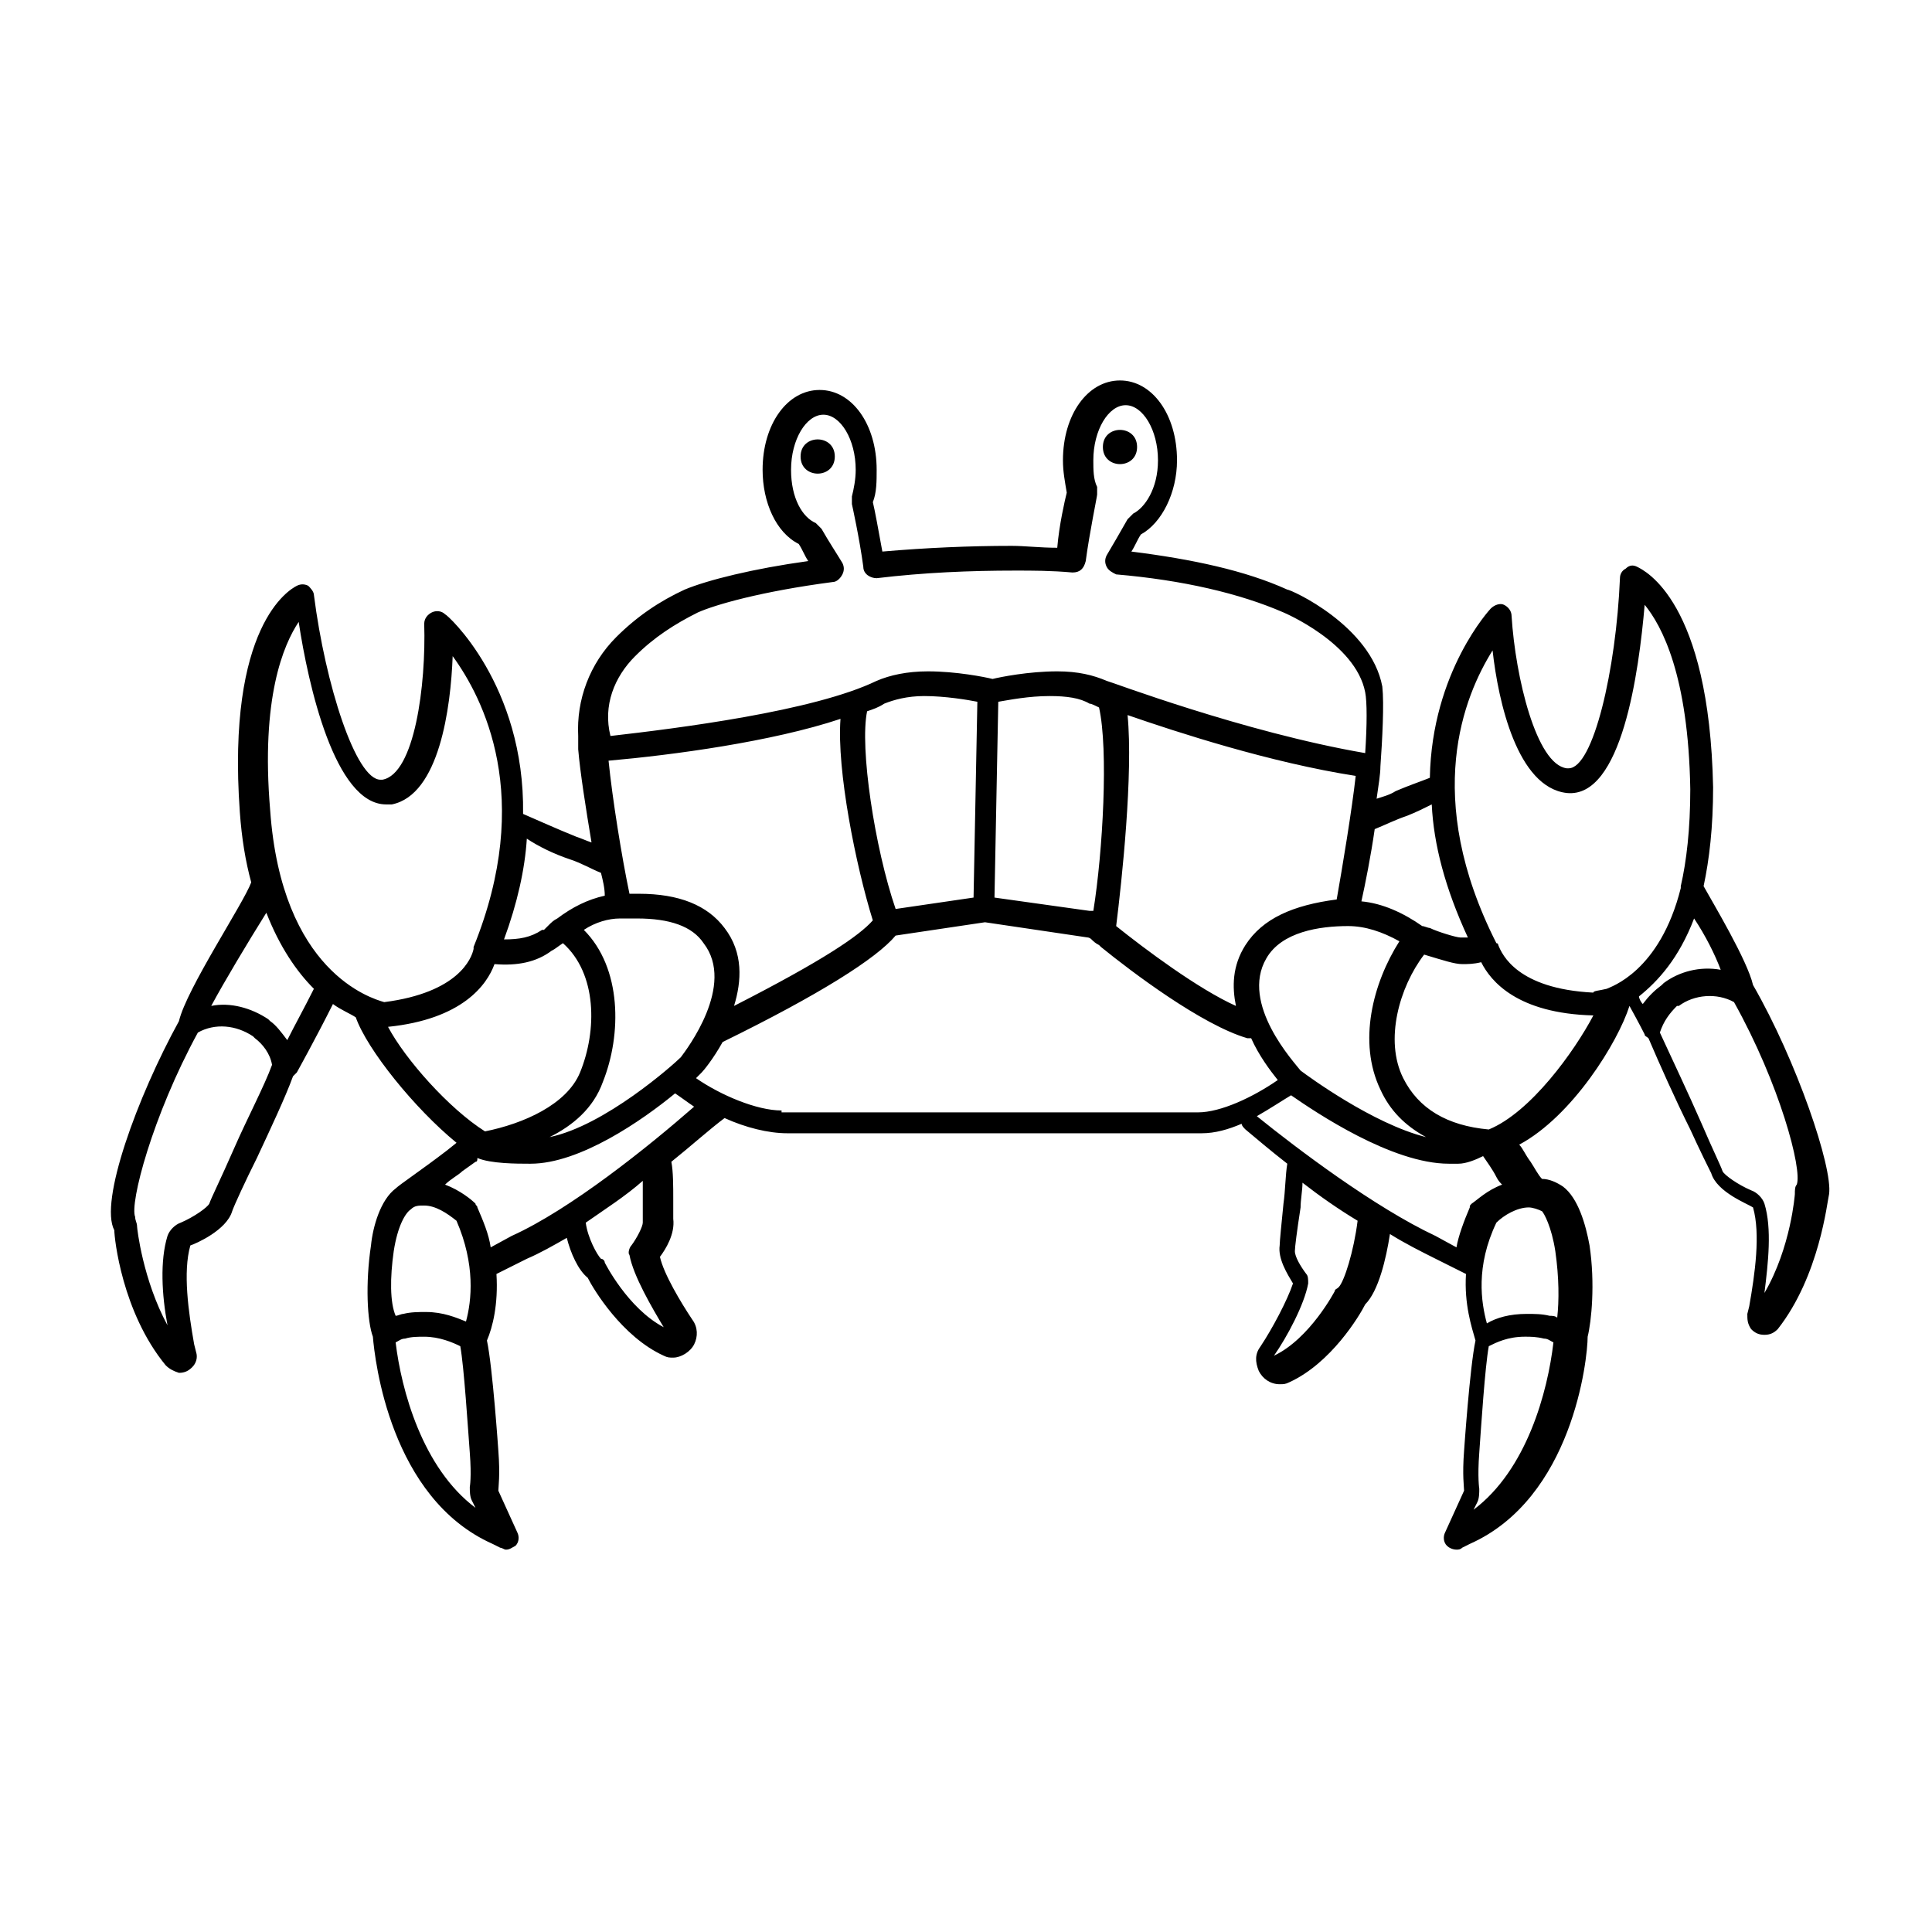 <?xml version="1.0" encoding="UTF-8"?>
<!-- Uploaded to: ICON Repo, www.svgrepo.com, Generator: ICON Repo Mixer Tools -->
<svg fill="#000000" width="800px" height="800px" version="1.1" viewBox="144 144 512 512" xmlns="http://www.w3.org/2000/svg">
 <g>
  <path d="m608.57 405.04c-1.512-6.551-10.578-21.664-13.098-26.199 1.512-7.055 2.519-15.617 2.519-26.199-1.008-49.375-18.137-57.434-20.152-58.441-1.008-0.504-2.016-0.504-3.023 0.504-1.008 0.504-1.512 1.512-1.512 2.519-1.008 24.184-7.055 50.383-13.602 50.383h-0.504c-8.062-1.008-13.602-24.184-14.609-40.305 0-1.512-1.008-2.519-2.016-3.023-1.008-0.504-2.519 0-3.527 1.008 0 0-15.617 16.625-16.121 44.84-2.519 1.008-5.543 2.016-9.07 3.527-1.512 1.008-3.527 1.512-5.039 2.016 0.504-3.527 1.008-6.551 1.008-8.566 0.504-7.055 1.008-16.625 0.504-21.16-3.023-16.121-24.184-25.695-25.191-25.695-11.082-5.039-25.191-8.062-41.312-10.078 1.008-1.512 1.512-3.023 2.519-4.535 5.543-3.023 9.574-11.082 9.574-19.648 0-12.09-6.551-21.16-15.113-21.16-8.566 0-15.113 9.07-15.113 21.16 0 3.023 0.504 5.543 1.008 8.566-0.504 2.016-2.016 8.566-2.519 14.609-4.535 0-8.566-0.504-12.09-0.504-11.082 0-22.672 0.504-34.258 1.512-1.008-5.543-2.016-11.082-2.519-13.098 1.008-2.519 1.008-5.543 1.008-8.566 0-12.09-6.551-21.16-15.113-21.16-8.566 0-15.113 9.07-15.113 21.16 0 8.566 3.527 16.625 9.574 19.648 1.008 1.512 1.512 3.023 2.519 4.535-14.609 2.016-26.703 5.039-32.746 7.559-6.551 3.023-12.594 7.055-18.137 12.594-7.055 7.055-10.578 16.625-10.078 26.199v2.519 1.008c0.504 6.047 2.016 15.617 3.527 24.688-1.512-0.504-2.519-1.008-4.031-1.512-5.039-2.016-10.578-4.535-14.105-6.047 0.504-34.258-20.152-52.898-20.656-52.898-1.008-1.008-2.519-1.008-3.527-0.504-1.008 0.504-2.016 1.512-2.016 3.023 0.504 16.121-2.519 39.801-11.082 41.312h-0.504c-6.551 0-14.609-25.191-17.633-48.871 0-1.008-1.008-2.016-1.512-2.519-1.008-0.504-2.016-0.504-3.023 0-2.016 1.008-18.641 10.578-15.113 59.953 0.504 7.055 1.512 13.098 3.023 18.641-2.027 5.543-17.141 28.215-19.156 36.781-11.082 20.152-21.16 47.863-17.129 55.418 0 2.016 2.016 21.664 13.602 35.77 1.008 1.008 2.016 1.512 3.527 2.016 1.512 0 2.519-0.504 3.527-1.512 1.008-1.008 1.512-2.519 1.008-4.031l-0.504-2.016c-1.512-8.566-3.023-19.145-1.008-26.199 1.512-0.504 9.574-4.031 11.082-9.07 0.504-1.512 3.527-8.062 6.551-14.105 3.527-7.559 7.559-16.121 9.574-21.664 0.504-0.504 0.504-0.504 1.008-1.008 0 0 5.039-9.07 9.574-18.137 2.016 1.512 4.535 2.519 6.047 3.527 3.023 8.566 15.617 24.184 26.703 33.25l-2.519 2.016c-6.551 5.039-12.594 9.07-13.602 10.078-4.031 3.023-6.047 10.078-6.551 15.113-1.512 10.078-1.008 20.152 0.504 24.184 0.504 6.047 4.535 42.824 31.738 54.914l2.016 1.008c0.504 0 1.008 0.504 1.512 0.504 1.008 0 1.512-0.504 2.519-1.008 1.008-1.008 1.008-2.519 0.504-3.527l-5.039-11.082c0-1.008 0.504-4.031 0-10.578 0 0-1.512-22.168-3.023-29.223 1.512-3.527 3.023-9.574 2.519-17.633l8.062-4.031c3.527-1.512 7.055-3.527 10.578-5.543 1.008 4.031 3.023 8.566 5.543 10.578 1.512 3.023 9.07 15.617 20.152 20.656 1.008 0.504 1.512 0.504 2.519 0.504 2.016 0 4.535-1.512 5.543-3.527 1.008-2.016 1.008-4.535-0.504-6.551-3.023-4.535-7.559-12.09-8.566-16.625 1.512-2.016 4.031-6.047 3.527-10.078v-5.039c0-3.527 0-7.559-0.504-10.078 5.039-4.031 10.078-8.566 14.105-11.586 5.543 2.519 11.586 4.031 16.625 4.031h109.83c3.527 0 7.055-1.008 10.578-2.519 0 0.504 0.504 1.008 1.008 1.512 3.023 2.519 6.551 5.543 11.082 9.07-0.504 3.023-0.504 7.055-1.008 10.578-0.504 5.039-1.008 10.078-1.008 11.082-0.504 3.527 2.016 7.559 3.527 10.078-1.512 4.535-5.543 12.09-8.566 16.625-1.512 2.016-1.512 4.031-0.504 6.551 1.008 2.016 3.023 3.527 5.543 3.527 1.008 0 1.512 0 2.519-0.504 11.082-5.039 18.641-17.633 20.152-20.656 3.527-3.527 5.543-12.09 6.551-18.641 4.031 2.519 8.062 4.535 12.09 6.551l8.062 4.031c-0.504 8.062 1.512 14.105 2.519 17.633-1.512 7.055-3.023 29.223-3.023 29.223-0.504 6.551 0 9.574 0 10.578l-5.039 11.082c-0.504 1.008-0.504 2.519 0.504 3.527 0.504 0.504 1.512 1.008 2.519 1.008 0.504 0 1.008 0 1.512-0.504l2.016-1.008c27.207-12.09 31.234-48.871 31.234-54.914 1.008-4.031 2.016-14.105 0.504-24.184-1.008-5.543-3.023-12.594-7.055-15.617-1.512-1.008-3.527-2.016-5.543-2.016-1.008-1.008-2.016-3.023-3.023-4.535-1.512-2.016-2.016-3.527-3.023-4.535 14.105-7.559 26.199-27.207 29.223-36.777 2.519 4.535 4.031 7.559 4.031 7.559 0 0.504 0.504 0.504 1.008 1.008 3.023 7.055 7.055 16.121 11.082 24.184 2.519 5.543 5.039 10.578 5.543 11.586 1.512 5.039 9.574 8.062 11.082 9.07 2.016 7.055 0.504 17.633-1.008 26.199l-0.504 2.016c0 1.512 0 2.519 1.008 4.031 1.008 1.008 2.016 1.512 3.527 1.512 1.512 0 2.519-0.504 3.527-1.512 11.082-14.105 13.098-33.754 13.602-35.77 1.008-7.051-8.562-35.266-20.152-55.418zm-100.26-41.312c2.519-1.008 5.543-2.519 8.566-3.527 2.519-1.008 4.535-2.016 6.551-3.023 0.504 10.578 3.527 22.168 9.574 35.266h-2.016c-1.008 0-6.047-1.512-8.062-2.519-0.504 0-1.512-0.504-2.016-0.504-5.039-3.527-10.578-6.047-16.121-6.551 1.004-4.527 2.516-12.086 3.523-19.141zm1.512 69.023c2.519 5.543 6.551 9.574 12.09 12.594-14.105-3.527-31.234-16.121-33.25-17.633-1.512-2.016-16.121-17.633-9.07-29.727 4.031-7.055 14.105-8.566 21.664-8.566 4.535 0 9.07 1.512 13.602 4.031-7.051 11.086-11.078 26.707-5.035 39.301zm-35.77-38.289c-3.527 5.543-3.527 11.082-2.519 16.121-10.078-4.535-24.184-15.113-31.738-21.16 1.512-12.09 4.535-40.305 3.023-55.922 13.098 4.535 37.785 12.594 60.457 16.121-1.008 9.07-3.527 24.184-5.039 32.746-11.59 1.512-19.648 5.039-24.184 12.094zm-40.305-9.07h-1.008l-25.191-3.527 1.008-51.891c3.023-0.504 8.062-1.512 13.602-1.512 4.535 0 8.062 0.504 10.578 2.016 0.504 0 1.512 0.504 2.519 1.008 2.523 11.082 1.012 38.289-1.508 53.906v0zm-109.33 38.793c-2.016 2.016-20.152 18.137-34.762 21.16 6.047-3.023 11.586-7.559 14.105-14.609 5.039-12.594 5.039-30.23-5.039-40.305 3.023-2.016 6.551-3.023 9.574-3.023h4.535c8.566 0 14.609 2.016 17.633 6.551 8.566 11.082-4.535 28.215-6.047 30.227zm11.59-34.258c-4.535-6.047-12.09-9.07-22.672-9.07h-2.519c-2.016-9.574-4.535-25.191-5.543-35.266 17.129-1.512 43.328-5.039 61.465-11.082-1.008 13.602 4.031 38.793 8.566 53.402-3.527 4.031-13.098 10.578-36.777 22.672 2.016-6.551 2.519-14.105-2.519-20.656zm45.344-5.039c-5.543-16.121-9.574-42.824-7.559-52.395 1.512-0.504 3.023-1.008 4.535-2.016 2.519-1.008 6.047-2.016 10.578-2.016 5.543 0 11.586 1.008 14.105 1.512l-1.008 51.891zm-69.023-67.004c5.039-5.039 10.578-8.566 16.625-11.586 4.535-2.016 16.625-5.543 35.77-8.062 1.008 0 2.016-1.008 2.519-2.016 0.504-1.008 0.504-2.016 0-3.023-1.512-2.519-3.527-5.543-5.543-9.07-0.504-0.504-1.008-1.008-1.512-1.512-3.527-1.512-6.551-6.551-6.551-14.105 0-8.062 4.031-14.609 8.566-14.609 4.535 0 8.566 6.551 8.566 14.609 0 2.519-0.504 5.039-1.008 7.055v2.016s2.016 9.07 3.023 16.625c0 2.016 2.016 3.023 3.527 3.023 12.594-1.512 24.688-2.016 36.777-2.016 4.535 0 9.574 0 15.113 0.504 2.016 0 3.023-1.008 3.527-3.023 1.008-7.559 3.023-17.129 3.023-17.633v-2.016c-1.008-2.016-1.008-4.535-1.008-7.055 0-8.062 4.031-14.609 8.566-14.609 4.535 0 8.566 6.551 8.566 14.609 0 7.559-3.527 12.594-6.551 14.105-0.504 0.504-1.008 1.008-1.512 1.512-2.016 3.527-4.031 7.055-5.543 9.574-0.504 1.008-0.504 2.016 0 3.023 0.504 1.008 1.512 1.512 2.519 2.016 17.633 1.512 32.746 5.039 44.336 10.078 0 0 19.145 8.062 21.664 21.16 0.504 2.519 0.504 8.566 0 16.121-32.242-5.543-68.016-19.145-68.52-19.145-3.527-1.512-7.559-2.519-13.098-2.519-7.559 0-15.113 1.512-17.129 2.016-2.016-0.504-9.574-2.016-17.129-2.016-5.543 0-10.078 1.008-13.602 2.519-16.625 8.062-52.898 12.594-70.535 14.609-2.019-8.062 1.004-15.621 6.547-21.16zm-17.129 53.906c3.023 1.008 5.543 2.519 8.062 3.527 0.504 2.016 1.008 4.031 1.008 6.047-4.535 1.008-8.566 3.023-12.594 6.047-1.008 0.504-1.512 1.008-2.519 2.016-0.504 0.504-1.008 1.008-1.008 1.008h-0.504c-3.023 2.016-6.047 2.519-10.078 2.519 3.527-9.574 5.543-18.641 6.047-26.703 3.019 2.012 7.051 4.027 11.586 5.539zm-72.047-62.977c2.519 16.625 9.574 48.367 23.176 48.367h1.512c12.594-2.519 15.617-25.695 16.121-39.297 8.062 11.082 21.664 37.281 5.543 77.082v0.504c-0.504 2.519-4.031 11.586-23.68 14.105-3.527-1.008-27.207-8.062-30.23-50.883-2.516-29.727 3.531-43.832 7.559-49.879zm-17.129 139.55c-3.527 8.062-6.047 13.098-6.551 14.609-0.504 1.008-4.031 3.527-7.559 5.039-1.512 0.504-3.023 2.016-3.527 3.527-2.016 6.551-1.512 15.617 0 23.68-6.551-12.09-8.062-25.695-8.062-26.199 0-1.008-0.504-1.512-0.504-2.519-1.512-3.527 4.535-26.703 16.625-48.871 4.535-2.519 10.078-2.016 14.609 1.008l0.504 0.504c2.016 1.512 4.031 4.031 4.535 7.055-2.008 5.543-6.543 14.109-10.07 22.168zm21.16-42.32c-2.519 5.039-5.039 9.574-7.055 13.602-1.512-2.016-3.023-4.031-4.535-5.039l-0.504-0.504c-4.535-3.023-10.078-4.535-15.113-3.527 3.527-6.551 9.574-16.625 14.609-24.688 3.531 9.074 8.062 15.625 12.598 20.156zm19.648 10.078c19.648-2.016 26.199-11.082 28.215-16.625 6.047 0.504 11.082-0.504 15.113-3.527 1.008-0.504 1.512-1.008 3.023-2.016 9.07 8.062 9.07 23.176 4.535 34.258-3.527 8.566-15.113 13.602-25.191 15.617-9.574-6.043-21.16-19.145-25.695-27.707zm37.785 31.234v1.512zm-36.273 28.215c1.008-6.551 3.023-10.078 4.535-11.082 1.008-1.008 2.016-1.008 3.527-1.008 3.023 0 6.047 2.016 8.566 4.031 5.039 11.586 4.031 21.16 2.519 26.703-2.519-1.008-6.047-2.519-10.578-2.519-2.016 0-4.031 0-6.047 0.504-0.504 0-1.512 0.504-2.016 0.504-1.516-3.531-1.516-10.078-0.508-17.133zm0.504 24.184c1.008-0.504 1.512-1.008 2.519-1.008 1.512-0.504 3.527-0.504 5.039-0.504 4.031 0 7.559 1.512 9.574 2.519 1.008 5.543 2.016 21.664 2.519 28.215 0.504 6.551 0 9.07 0 9.07 0 1.008 0 2.519 0.504 3.527l1.008 2.016c-14.109-10.586-19.652-31.242-21.164-43.836zm65.496-37.281v5.543c0 1.008-1.512 4.031-3.023 6.047-0.504 0.504-1.008 2.016-0.504 2.519 1.008 5.543 6.047 14.105 9.07 19.145-9.574-5.039-15.617-17.129-15.617-17.129 0-0.504-0.504-1.008-1.008-1.008-1.008-1.008-3.527-5.543-4.031-9.574 5.039-3.527 10.578-7.055 15.113-11.082v5.539zm-34.762 9.066-5.543 3.023c-0.504-3.527-2.016-7.055-3.527-10.578 0-0.504-0.504-0.504-0.504-1.008-1.008-1.008-4.031-3.527-8.062-5.039 1.512-1.512 3.527-2.519 4.535-3.527l3.527-2.519c0.504 0 0.504-0.504 0.504-1.008 3.527 1.512 10.578 1.512 13.602 1.512h0.504c13.098 0 29.727-11.586 38.289-18.641 1.512 1.008 3.527 2.519 5.039 3.527-12.09 10.578-32.746 27.203-48.363 34.258zm71.539-33.25c-6.551 0-16.121-4.031-22.672-8.566 0.504-0.504 0.504-0.504 1.008-1.008l0.504-0.504c0.504-0.504 3.023-3.527 5.543-8.062 25.695-12.594 40.809-22.168 45.848-28.215l23.68-3.527 27.207 4.031s0.504 0 1.008 0.504 1.008 1.008 2.016 1.512l0.504 0.504c8.062 6.551 26.703 20.656 38.793 24.184h1.008c2.016 4.535 5.039 8.566 7.055 11.082-6.551 4.535-15.113 8.566-21.16 8.566l-110.34 0.004zm147.62 46.852c-0.504 0.504-1.008 0.504-1.008 1.008 0 0-6.551 12.594-16.121 17.129 3.527-5.039 8.062-13.602 9.07-19.145 0-1.008 0-2.016-0.504-2.519-1.512-2.016-3.023-4.535-3.023-6.047 0-1.008 0.504-5.039 1.512-11.586 0-2.016 0.504-4.535 0.504-6.551 4.535 3.527 9.574 7.055 14.609 10.078-1.008 8.062-3.527 16.125-5.039 17.633zm25.695-13.602c-16.121-7.559-36.777-23.176-47.359-31.738 3.527-2.016 6.551-4.031 9.07-5.543 6.551 4.535 26.703 18.137 41.816 18.137h2.519c2.016 0 4.535-1.008 6.551-2.016 1.008 1.512 2.519 3.527 3.527 5.543 0.504 1.008 1.008 1.512 1.512 2.016-4.031 1.512-6.551 4.031-8.062 5.039-0.504 0.504-0.504 0.504-0.504 1.008-1.512 3.527-3.023 7.559-3.527 10.578zm10.074 72.551 1.008-2.016c0.504-1.008 0.504-2.519 0.504-3.527 0 0-0.504-3.023 0-9.574 0.504-7.055 1.512-22.672 2.519-28.215 2.016-1.008 5.039-2.519 9.574-2.519 1.512 0 3.023 0 5.039 0.504 1.008 0 1.512 0.504 2.519 1.008-1.516 13.102-7.059 33.758-21.164 44.34zm21.664-68.52c1.008 7.055 1.008 13.098 0.504 17.633-0.504-0.504-1.512-0.504-2.016-0.504-2.016-0.504-4.031-0.504-6.047-0.504-4.535 0-8.062 1.008-10.578 2.519-1.512-5.543-3.023-15.113 2.519-26.703 2.016-2.016 5.543-4.031 8.566-4.031 1.008 0 2.519 0.504 3.527 1.008 0.5 0.504 2.516 4.031 3.523 10.582zm-17.633-32.246c-11.082-1.008-18.641-5.543-22.672-13.602-5.039-10.078-1.008-24.184 5.543-32.746 5.039 1.512 8.062 2.519 10.078 2.519 1.512 0 3.023 0 5.039-0.504 2.519 5.039 9.574 13.602 29.727 14.105-5.043 9.574-16.633 25.695-27.715 30.227zm2.519-48.867s0-0.504-0.504-0.504c-19.648-38.793-8.566-65.496-1.008-77.586 1.512 13.602 6.551 36.273 19.648 37.785 14.609 1.512 19.145-32.242 20.656-49.879 4.535 5.543 11.586 18.641 12.09 48.871 0 10.578-1.008 19.145-2.519 25.695v0.504c-5.543 22.168-18.641 26.199-19.648 26.703-2.016 0.504-3.527 0.504-3.527 1.008-20.152-1.012-24.18-10.078-25.188-12.598zm51.891-7.055c3.023 4.535 5.543 9.574 7.055 13.602-5.543-1.008-11.082 0.504-15.113 3.527l-0.504 0.504c-2.016 1.512-3.527 3.023-5.039 5.039-0.504-0.504-1.008-1.512-1.008-2.016 5.039-4.031 10.578-10.074 14.609-20.656zm27.207 70.535c-0.504 0.504-0.504 1.512-0.504 2.519 0 0-1.008 14.105-8.062 26.199 1.008-8.062 2.016-17.129 0-23.68-0.504-1.512-2.016-3.023-3.527-3.527-3.527-1.512-7.055-4.031-7.559-5.039-0.504-1.512-2.519-5.543-5.543-12.594-3.527-8.062-8.062-17.633-11.082-24.184 1.008-3.023 2.519-5.039 4.535-7.055h0.504c4.031-3.023 10.078-3.527 14.609-1.008 12.094 21.664 18.141 44.336 16.629 48.367z"/>
  <path d="m445.34 262.46c0 6.047-9.066 6.047-9.066 0 0-6.043 9.066-6.043 9.066 0"/>
  <path d="m365.23 264.98c0 6.047-9.066 6.047-9.066 0 0-6.043 9.066-6.043 9.066 0"/>
 </g>
</svg>